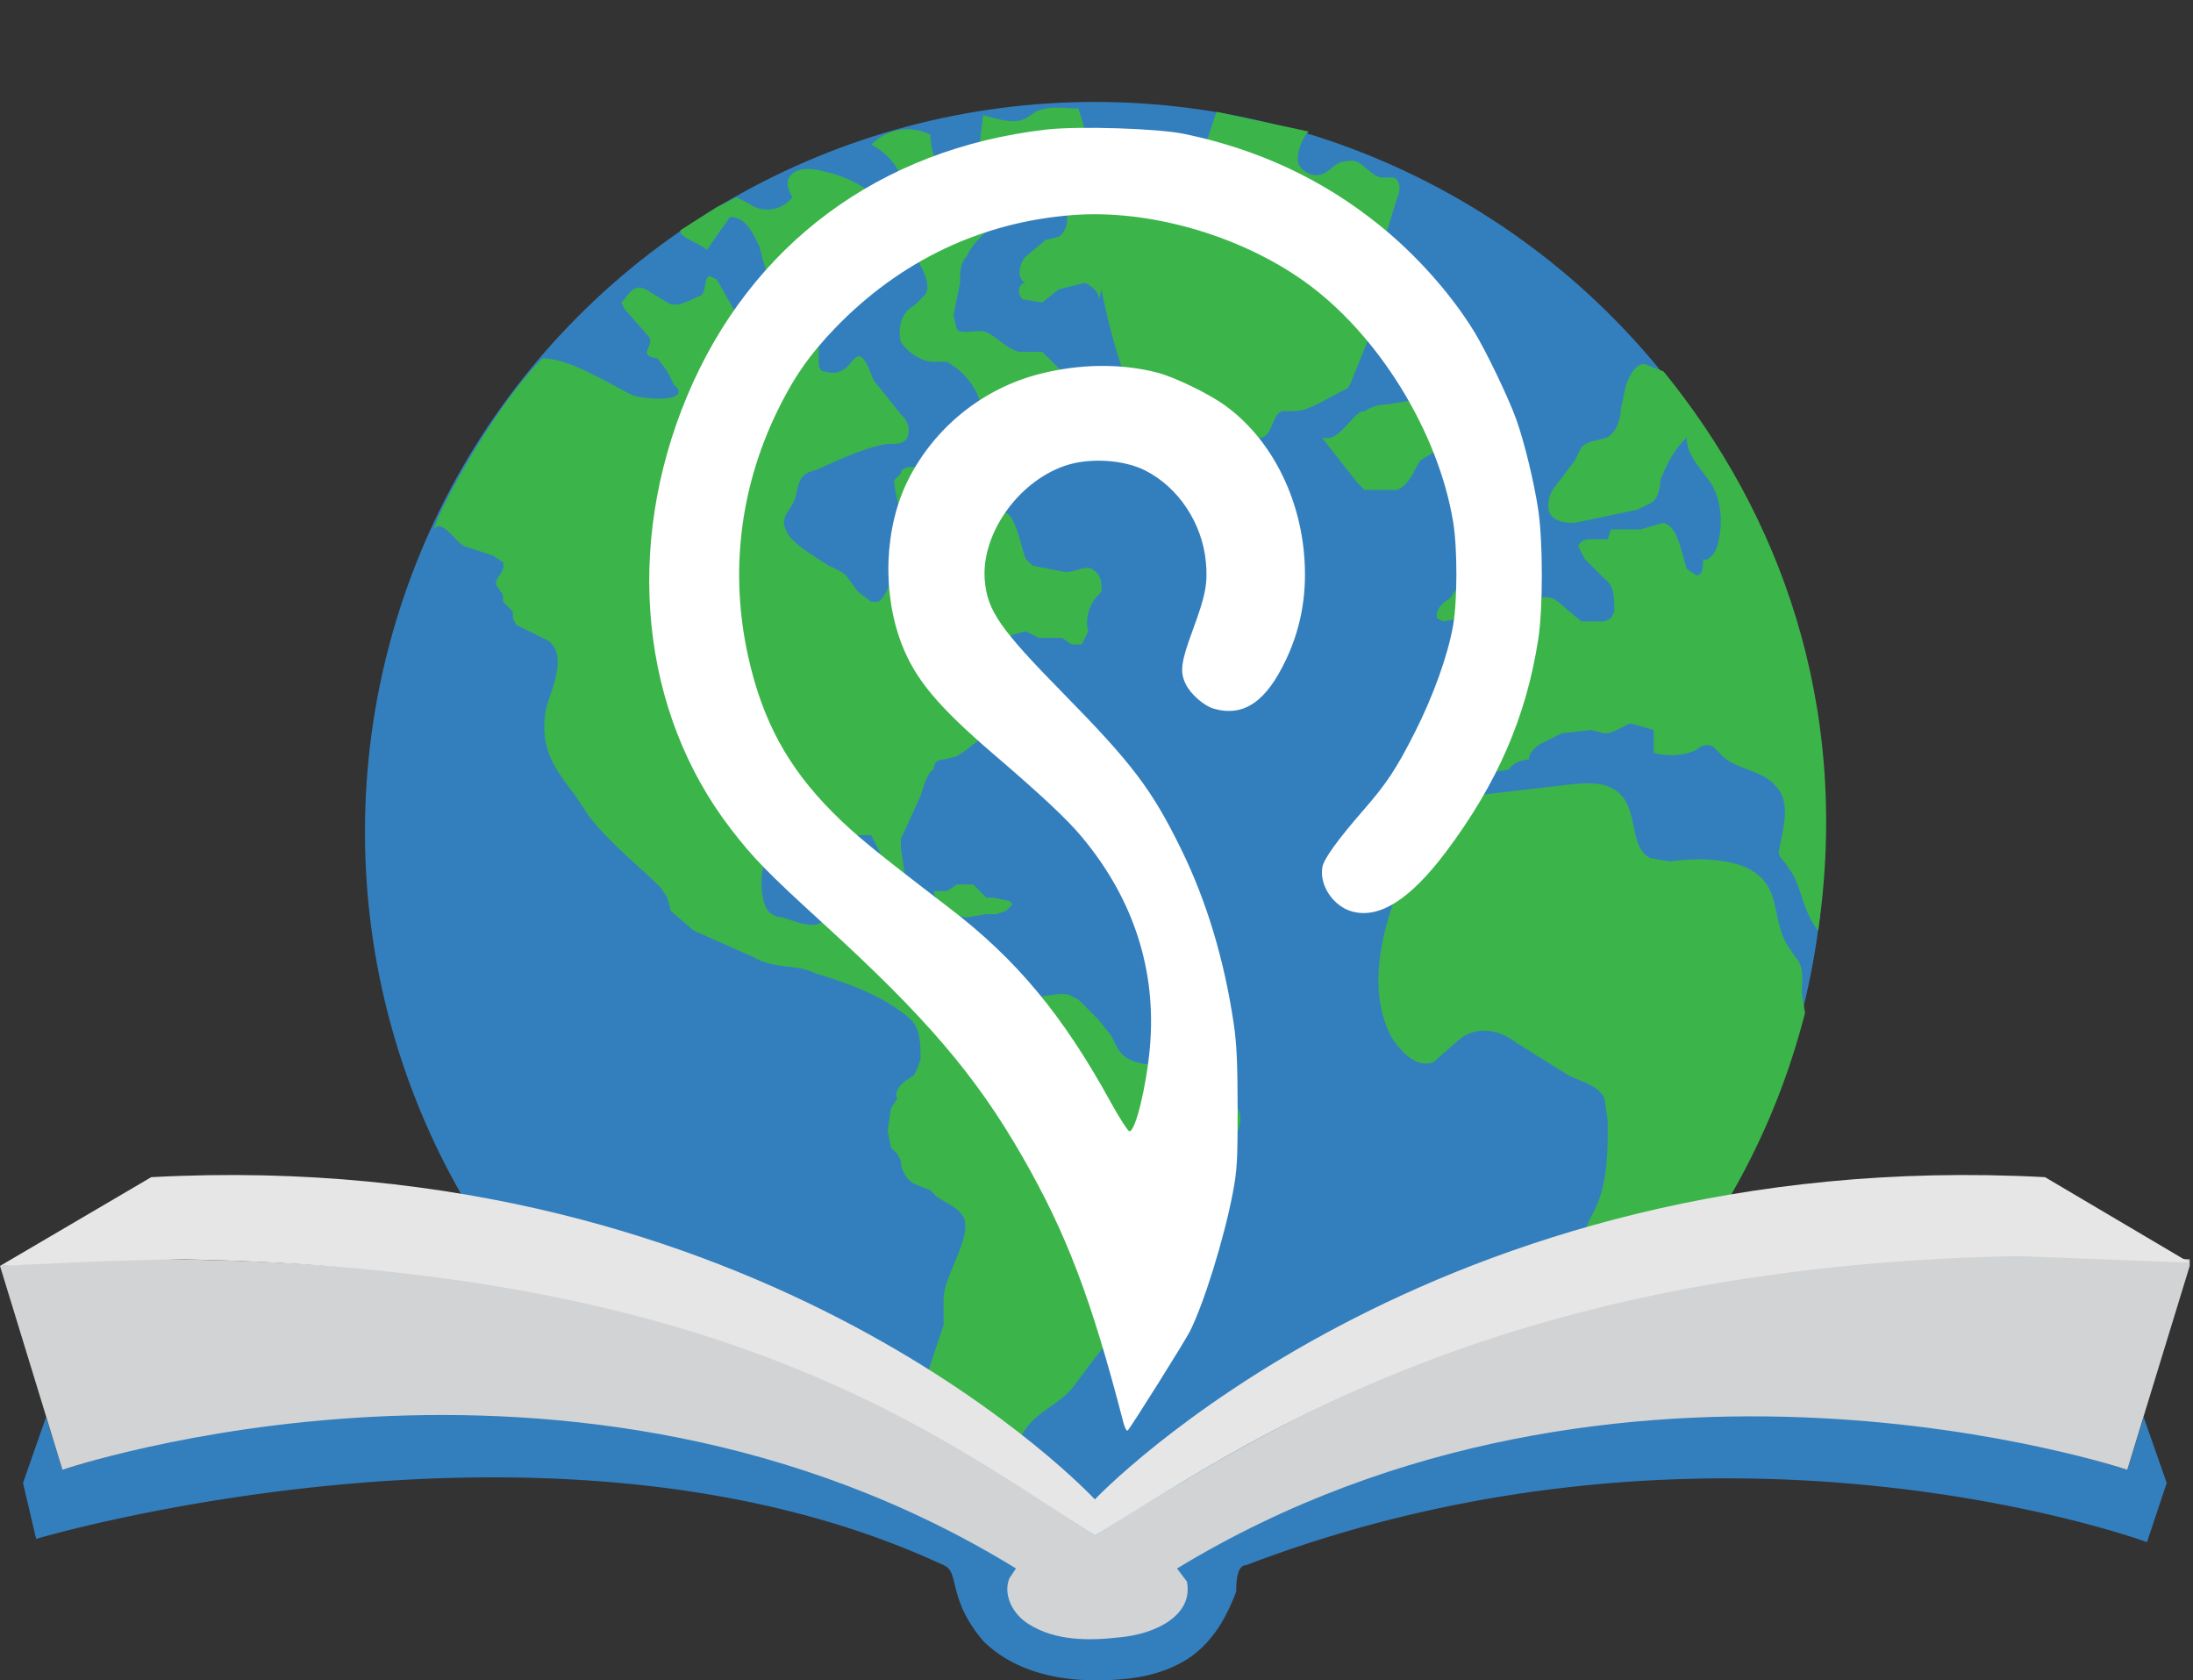 <svg xmlns="http://www.w3.org/2000/svg" xmlns:xlink="http://www.w3.org/1999/xlink" id="Cuentos_indigenas_Logo" viewBox="0 0 667 511" version="1"><rect x="0" y="0" width="667" height="511" fill="#333333" stroke="none"/><defs id="defs44"><radialGradient gradientTransform="matrix(.099 .004 -.004 .194 442 123)" r="26" cy="740" cx="381" gradientUnits="userSpaceOnUse" xlink:href="#lg" id="rg3"/><radialGradient gradientTransform="matrix(-.176 -.071 .065 -.164 431 378)" r="26" cy="550" cx="652" gradientUnits="userSpaceOnUse" xlink:href="#lg" id="rg2"/><radialGradient gradientTransform="matrix(.186 .047 -.045 .186 234 199)" r="26" cy="104" cx="842" gradientUnits="userSpaceOnUse" xlink:href="#lg" id="rg1"/><clipPath id="band"><circle r="735" id="circle53"/></clipPath><clipPath id="gcut"><path d="M-31 0v-70h63V0zM0-47v12h32v-12z" id="path11"/></clipPath><filter id="filter1795" x="0" width="1" y="0" height="1" color-interpolation-filters="sRGB"><feGaussianBlur stdDeviation="28" id="feGaussianBlur1797"/></filter><filter id="filter1795-8" x="0" width="1" y="0" height="1" color-interpolation-filters="sRGB"><feGaussianBlur stdDeviation="28" id="feGaussianBlur1797-3"/></filter><linearGradient id="lg"><stop id="stop3038" offset="0" stop-color="#fff"/><stop id="stop3040" offset="1" stop-color="#f15770"/></linearGradient><path transform="rotate(30)" stroke-miterlimit="10" d="M-1 55h2v-93c2-2 2-5 2-8 0-2 0-10-3-19-3 9-3 17-3 19 0 3 0 6 2 8z" id="spearshape"/></defs><style id="style3">.st0{fill:#337fbe}.st1{fill:#3bb54a}</style><g id="g3036" transform="translate(-43 -52)"><g id="g3247"><g id="Globe"><circle class="st0" cx="376" cy="305" r="222" id="circle8" fill="#337fbe"/><g id="g10"><path class="st1" d="M176 212c3 0 5 4 8 6l9 3 3 2c1 3-3 5-2 7l2 3v2l3 3v2l1 2 8 4 2 1c6 5 0 16-1 21-2 12 3 18 9 26l4 6c6 8 15 15 22 22l2 3 1 4 7 6 18 8c7 4 13 2 19 5 10 3 21 7 29 14 3 3 3 8 3 12l-1 3-1 2-3 2-1 1c-1 1-2 3-1 4l-2 3-1 7 1 5 2 2 1 2c0 3 2 6 4 7l5 2 2 2c3 2 6 3 8 6 3 6-6 18-6 25v8l-5 15c-2 4-5 10-5 15l7 7 1 3-1 2-3 16 1 2 1 2c3 3 8 5 13 6l1-11a26 26 0 016-14h1c2 0 3-1 4-3l2-5c4-9 12-10 17-17l6-8 8-10c2-3 3-7 6-9l4-3c7-3 19-15 15-23l-2-3 2-4c2-4 18-21 8-26l-5-1c-5-2-8-7-12-9-6-2-13 0-17-6l-2-4-4-5-6-6-2-1c-3-2-9 1-14 0l-3 2c-3 0-6 0-7-2l-2-4c-2-3-8-5-9-8-1-1-3 0-4 1l-1 3-6 8c-3-1-5-3-6-5l-1-3-2-2-5-2c-2-1-5-3-5-6v-5l1-3v-2h-3l-3 3-4 1-3 2c-3 1-8-1-11-2-2 0-4-1-5-3-2-4-2-13 1-16 4-4 3-8 11-8l10 2h10l2 4 2 4 1 2v3c0 4 0 7 2 9l2-2 2-1v-2l-2-13v-3l1-2 5-11c1-3 2-7 4-8 0-2 1-3 3-3l4-1 3-2a68 68 0 0114-9l5-2c1-2 0-4 2-5l2-2-1-1-5-2h-3c-2 0-4-2-5-4l-1-1 1-1 4-7 1-1 4-1 4 2h7l3 2h3l2-4c-1-3 0-8 3-11l1-1v-2c0-2-1-4-3-5s-5 1-8 1l-10-2-1-1-1-1c-1-2-3-13-6-14l-8-1c-1-1-2 0-2 1v1l-2 2-3-2-9-14-1-1h-2c-2 0-5 0-5 2l-2 2c0 6 4 14 4 20v3l-1 1c-3 2-5 12-8 13h-2l-4-3-3-4c-1-2-4-3-6-4-3-2-12-7-13-11-2-4 2-6 3-10s1-7 6-8c7-3 15-7 22-8 3 0 5 0 6-2 1-3 0-5-2-7l-8-10c-1-1-3-10-6-7l-1 1c-2 3-5 4-8 3-2 0-2-2-2-3v-12c0-2 0-4-2-5l-2 1c-2 1-5 2-6 4l-3 2h-9l-1-1-8-14-2-1c-2 0-1 5-3 6-3 1-7 4-10 2l-5-3c-4-3-6-1-8 2l-1 1 1 2 7 8c3 3-4 6 3 7l3 4 2 4 1 1c3 5-13 3-14 2-8-4-19-11-27-11-15 15-32 47-33 52" id="path12" fill="#3bb54a"/><path class="st1" d="M332 323h-5c0 2 2 3 3 4l2 3 5 1 6-1h3l3-1 2-2-1-1-5-1h-2l-4-4h-5l-3 2" id="path14" fill="#3bb54a"/><path class="st1" d="M591 354c0-3 1-8-2-11l-2-3c-6-9-1-20-15-25-7-2-14-2-21-1l-6-1c-6-3-4-12-8-18s-12-5-20-4l-26 3-7 2c-5 2-8 7-10 12-8 19-17 41-8 59 3 5 8 10 13 8l8-7c5-4 12-3 17 1l16 10c4 2 9 3 11 7l1 7c0 9 0 19-4 27-2 4-5 9-3 13l4 4c7 5 7 15 6 24 0-5 15-17 18-21a219 219 0 0039-80" id="path16" fill="#3bb54a"/><path class="st1" d="M596 335c-5-6-5-14-9-19-1-2-3-3-3-5l1-5c1-5 2-11-2-15-4-5-13-5-17-10l-2-2c-2-1-4 0-5 1-4 2-9 2-13 1v-7l-7-2c-3 1-5 3-8 3l-4-1-9 1-6 3c-2 1-4 3-4 5-2 0-5 1-6 3l-6 1c-4 1-10 2-12-1l-3-5-2-9c-1-3-2-7 1-8l4-1c3 0 5-2 6-5h2c1-5-4-11-1-15l6-3c1-1 3-3 5-3h5l4-3c3-1 5 0 7 2l6 5h7l2-1 1-2c0-4 0-8-3-10l-3-3-3-3-2-4c1-2 3-2 4-2h5l1-3h9l7-2c3 1 4 4 5 7l2 7 3 2c2 0 2-3 2-5 1 1 3-1 4-3 2-6 2-13-1-19-3-5-8-9-8-15-4 4-6 8-8 13 0 3-1 6-3 7l-4 2-19 4c-2 0-5 0-7-2s-1-7 1-9l6-8 2-4c2-2 5-2 8-3 3-2 4-6 4-9 1-3 1-7 3-10 1-2 3-4 5-3l5 2c35 43 57 101 47 170" id="path18" fill="#3bb54a"/><path class="st1" d="M493 212l-3 4 1 5-1 4-6 9c-2 1-4 3-4 5v1l2 1 5-1 7-4 3-1c5-1 8-7 6-11l-4-8c0-2 0-4-2-5l-2-2-2 1" id="path20" fill="#3bb54a"/><path class="st1" d="M458 177c-2 0-4 3-6 5s-4 4-7 3l11 14 2 2h10c4-2 5-6 7-9l5-3 2-5-1-8c-2-2-7-2-10-2l-6 1c-3 0-6 1-8 3" id="path22" fill="#3bb54a"/><path class="st1" d="M378 140c3 15 7 28 13 41l2 7c4 11 15 19 26 19l2-18 1-3 5-1c3-1 3-7 6-8h4c4 0 10-4 14-6l2-1 1-2a1388 1388 0 006-15c0-2-3-3-3-6-1-4 2-9 2-13 0-3 0-10 5-9l4-13c1-2 1-5-1-6h-4c-4-1-6-6-10-5-4 0-5 3-8 4s-6-1-7-3c-1-3 1-8 3-10l-28-6-3 9h-9c-2 3-5 6-9 8-3 1-6 2-8 1-3-2-5-6-9-6l-4-13c-4 0-9-1-13 1l-3 2c-4 2-9 0-13-1l-2 17c0 2 0 5-2 6-3 2-7-1-7-4-3-3-5-8-5-13-6-3-13-2-18 3 6 3 10 9 11 16-4 2-8 0-12-2-4-3-9-5-14-6-4-1-8-1-10 2-1 2 0 4 1 6-3 4-9 5-13 2l-4-2-6 3-11 7c-1 2 6 4 8 6l7-10c5 0 7 5 9 9 1 4 2 9 5 12h5c2-1 2-14 2-15 0 0 8-6 9-5l1 1c4 4 4 11-1 15 1 1 4 2 6 1l10-2c4-1 6-9 10-5 2 4 6 10 3 13l-3 3c-4 2-5 7-4 11 2 3 6 6 10 6h4l3 2c5 4 9 11 7 16 3 3 5 7 9 9 3 3 9 3 11-2-4-2-7-6-8-10l11-2 3-9-7-7h-7c-4-1-6-4-10-6-3-1-8 1-9-1l-1-4 2-10c0-3 0-6 2-8 4-9 20-18 30-16 1 4 1 8-2 10l-4 1-6 5c-2 2-3 7 0 8-2 0-3 3-1 5l6 1 5-4 8-2c2 1 5 3 4 6" id="path24" fill="#3bb54a"/></g></g><g id="Book"><path class="st0" d="M695 483l-5 16a383 383 0 00-314 40l-16-11a385 385 0 00-298-29l-5-16-7 20 4 17s158-47 276 8c5 2 1 10 12 23 8 8 20 12 34 12 10 0 20-1 29-7 7-5 11-12 14-20 0-2 0-8 3-8 144-55 274-7 274-7l6-18-7-20z" id="path38" fill="#337fbe"/><path id="Middle_Book" d="M709 435c-186-11-273 47-333 84-49-32-112-82-280-84-17-1-34 0-53 2l19 62s155-53 290 30l-2 3c-2 5 1 11 6 14 8 5 18 5 27 4 12-1 23-7 21-17l-3-4c135-82 289-30 289-30l19-62v-2z" fill="#d2d3d4"/><path id="Top_Book" d="M665 410c-187-10-289 98-289 98S276 400 89 410l-46 27s38-2 56-2c165 3 230 54 277 84 42-25 118-82 281-85l52 2-44-26z" fill="#e6e6e6"/></g></g></g><g id="g1713" transform="matrix(.506 0 0 .506 794.202 126.26)"><path d="M-894.274 605.583c-19.313-74.578-34.194-113.72-60.925-160.244-27.818-48.419-57.546-83.225-118.916-139.229-34.252-31.256-42.432-39.618-56.101-57.347-54.314-70.445-64.326-169.55-26.3-260.314 38.12-90.986 115.67-148.542 215.696-160.086 19.267-2.224 67.217-.72 83.167 2.607 44.565 9.297 82.993 27.264 117.166 54.781 22.127 17.817 42.992 41.22 56.907 63.828 7.155 11.624 20.897 40.24 25.395 52.881 4.93 13.854 10.705 37.61 13.221 54.385 2.894 19.299 2.901 59.173.013 77.854-7.194 46.536-24.567 86.598-55.33 127.589-21.584 28.76-40.09 40.541-56.573 36.013-11.33-3.113-19.854-15.909-17.82-26.752.933-4.976 9.306-16.57 24.782-34.316 13.813-15.84 19.72-24.781 30.73-46.519 11.194-22.1 19.935-46.518 23.043-64.365 2.58-14.819 2.63-46.076.097-61.692-8.886-54.786-45.534-113.958-90.073-145.433-38.93-27.511-92.787-42.909-138.239-39.522-55.122 4.107-104.257 27.452-143.424 68.144-15.45 16.053-25.22 30.194-35.14 50.865-22.146 46.15-27.98 96.63-16.926 146.455 8.51 38.353 23.8 66.513 50.827 93.608 13.56 13.595 24.333 22.422 70.196 57.52 40.204 30.766 68.13 64.354 96.66 116.257 5.398 9.819 10.565 17.854 11.482 17.856 3.6.008 10.098-26.503 12.237-49.917 4.243-46.452-9.691-89.722-40.91-127.036-9.029-10.791-23.594-24.45-52.997-49.694-33.489-28.754-47.085-45.028-55.2-66.073-12.009-31.137-10.462-70.423 3.893-98.894 15.905-31.545 44.875-54.854 79.007-63.568 24.034-6.137 48.888-6.425 70.62-.82 10.29 2.654 30.527 12.422 40.49 19.543 26.427 18.888 44.286 52.048 47.726 88.617 2.177 23.129-1.269 44.07-10.502 63.835-12.017 25.725-25.507 35.06-43.459 30.075-6.095-1.692-14.245-8.817-17.192-15.028-3.506-7.387-2.729-13.126 4.392-32.435 7.653-20.754 9.032-27.935 7.828-40.764-2.192-23.349-16.466-44.873-36.479-55.006-13.171-6.67-34.131-7.82-48.708-2.676-28.253 9.972-50.054 41.41-47.712 68.804 1.557 18.216 9.216 29.218 47.363 68.04 41.312 42.042 53.189 57.753 70.725 93.555 15.25 31.136 25.84 66.283 31.54 104.677 1.782 12.006 2.337 24.014 2.359 51.03.024 31.396-.304 37.075-2.958 51.03-5.15 27.084-17.442 66.659-25.809 83.086-3.126 6.14-35.267 57.37-37.25 59.375-.645.652-1.776-1.327-2.619-4.58z" id="path1715" fill="#fff" fill-opacity="1" stroke="none" stroke-width="1.308"/></g></svg>